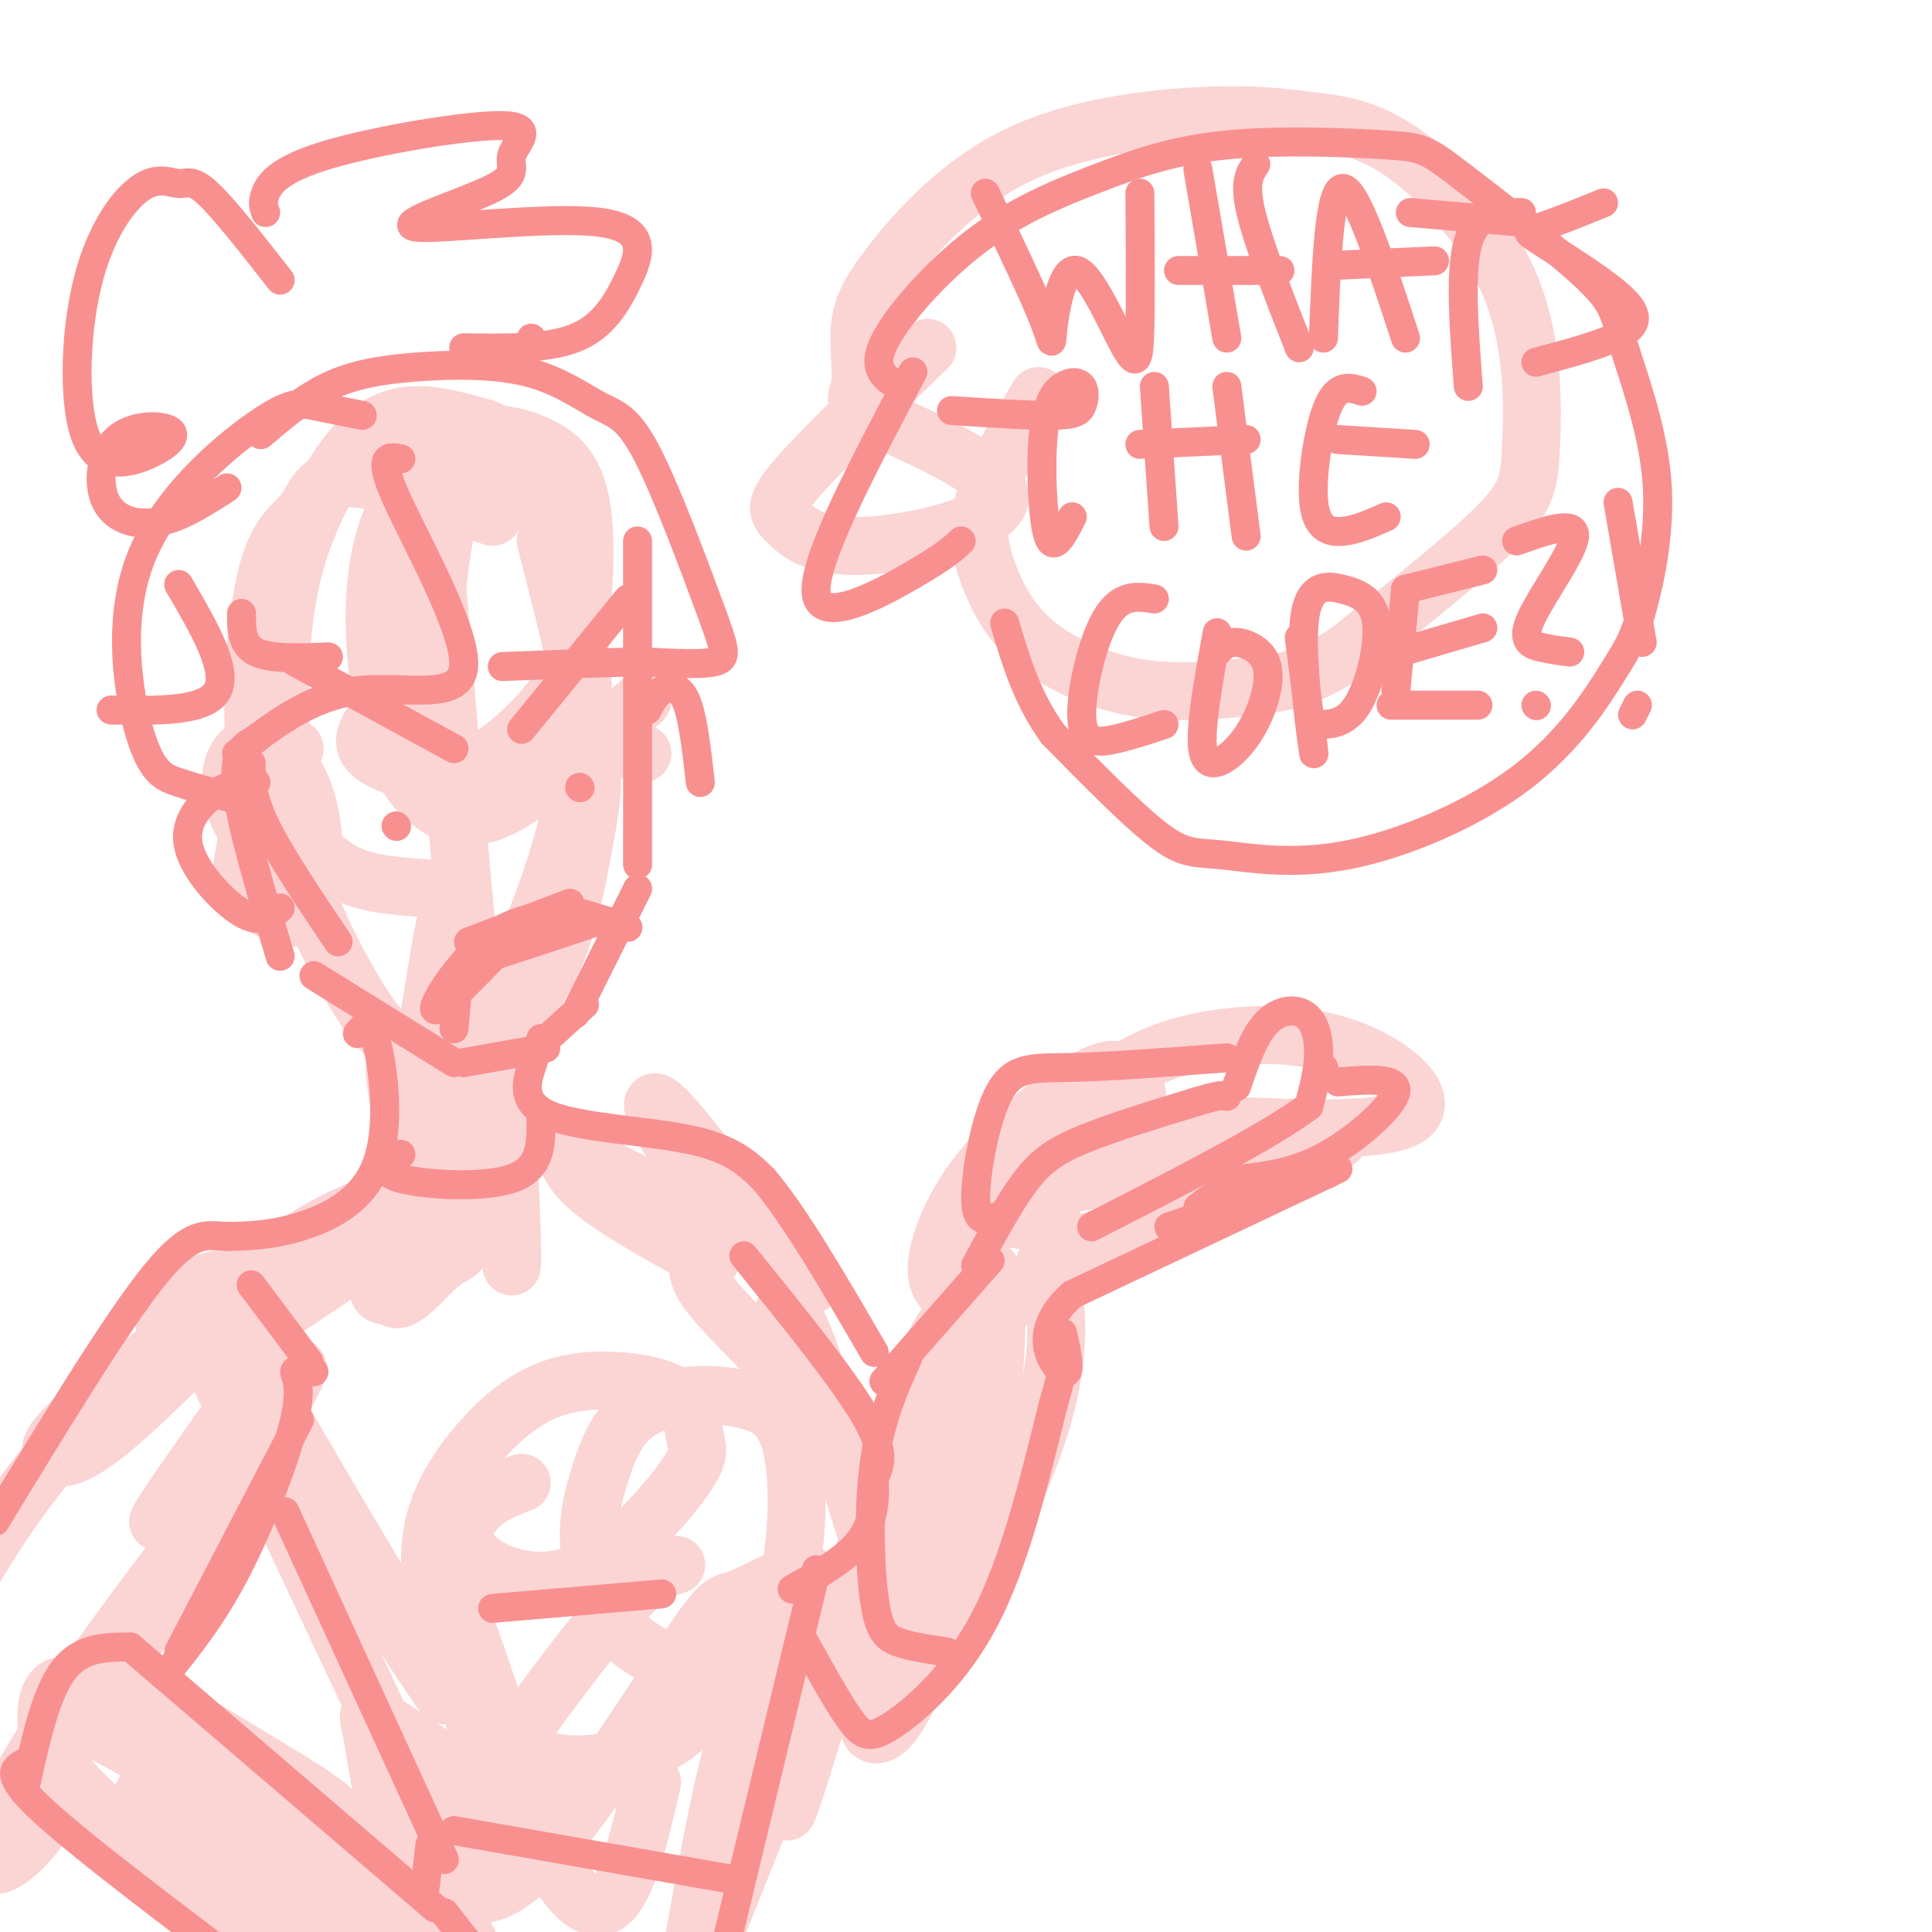 <svg viewBox='0 0 400 400' version='1.1' xmlns='http://www.w3.org/2000/svg' xmlns:xlink='http://www.w3.org/1999/xlink'><g fill='none' stroke='rgb(251,212,212)' stroke-width='12' stroke-linecap='round' stroke-linejoin='round'><path d='M80,146c-2.749,3.223 -5.498,6.446 -4,9c1.498,2.554 7.241,4.440 12,5c4.759,0.560 8.532,-0.206 13,-3c4.468,-2.794 9.632,-7.617 13,-12c3.368,-4.383 4.940,-8.328 6,-16c1.060,-7.672 1.608,-19.072 0,-26c-1.608,-6.928 -5.372,-9.385 -9,-11c-3.628,-1.615 -7.120,-2.389 -11,-2c-3.880,0.389 -8.148,1.941 -12,6c-3.852,4.059 -7.288,10.625 -9,18c-1.712,7.375 -1.701,15.559 -1,23c0.701,7.441 2.094,14.139 4,19c1.906,4.861 4.327,7.884 7,10c2.673,2.116 5.597,3.323 9,3c3.403,-0.323 7.286,-2.177 11,-5c3.714,-2.823 7.261,-6.615 9,-17c1.739,-10.385 1.672,-27.364 0,-36c-1.672,-8.636 -4.948,-8.928 -8,-9c-3.052,-0.072 -5.881,0.077 -9,-1c-3.119,-1.077 -6.527,-3.382 -9,10c-2.473,13.382 -4.012,42.449 -4,39c0.012,-3.449 1.575,-39.414 2,-53c0.425,-13.586 -0.287,-4.793 -1,4'/><path d='M89,101c1.686,23.748 6.400,81.117 9,105c2.600,23.883 3.087,14.279 6,4c2.913,-10.279 8.252,-21.235 12,-34c3.748,-12.765 5.905,-27.341 4,-42c-1.905,-14.659 -7.872,-29.401 -12,-37c-4.128,-7.599 -6.417,-8.056 -10,-9c-3.583,-0.944 -8.460,-2.374 -13,-2c-4.540,0.374 -8.741,2.552 -13,8c-4.259,5.448 -8.574,14.165 -11,23c-2.426,8.835 -2.962,17.786 -3,28c-0.038,10.214 0.421,21.690 3,32c2.579,10.310 7.277,19.456 11,26c3.723,6.544 6.470,10.488 10,13c3.530,2.512 7.842,3.592 12,3c4.158,-0.592 8.161,-2.858 12,-7c3.839,-4.142 7.514,-10.162 10,-17c2.486,-6.838 3.785,-14.495 5,-21c1.215,-6.505 2.347,-11.859 1,-22c-1.347,-10.141 -5.174,-25.071 -9,-40'/><path d='M192,72c-10.977,10.593 -21.953,21.186 -27,27c-5.047,5.814 -4.163,6.849 -2,9c2.163,2.151 5.607,5.419 16,5c10.393,-0.419 27.736,-4.526 28,-10c0.264,-5.474 -16.552,-12.315 -24,-16c-7.448,-3.685 -5.529,-4.215 -5,-7c0.529,-2.785 -0.331,-7.826 0,-12c0.331,-4.174 1.855,-7.480 7,-14c5.145,-6.520 13.912,-16.252 26,-22c12.088,-5.748 27.499,-7.510 38,-8c10.501,-0.490 16.093,0.293 22,1c5.907,0.707 12.130,1.339 20,7c7.870,5.661 17.388,16.353 22,28c4.612,11.647 4.319,24.251 4,32c-0.319,7.749 -0.662,10.643 -7,17c-6.338,6.357 -18.669,16.179 -31,26'/><path d='M279,135c-8.173,5.509 -13.107,6.282 -19,7c-5.893,0.718 -12.746,1.383 -19,1c-6.254,-0.383 -11.908,-1.813 -17,-4c-5.092,-2.188 -9.623,-5.133 -13,-9c-3.377,-3.867 -5.602,-8.657 -7,-13c-1.398,-4.343 -1.971,-8.241 0,-14c1.971,-5.759 6.485,-13.380 11,-21'/><path d='M96,215c1.583,10.250 3.167,20.500 4,24c0.833,3.500 0.917,0.250 1,-3'/><path d='M102,107c-11.874,-4.032 -23.747,-8.065 -30,-8c-6.253,0.065 -6.885,4.227 -9,7c-2.115,2.773 -5.713,4.157 -8,14c-2.287,9.843 -3.262,28.143 -2,38c1.262,9.857 4.763,11.269 8,14c3.237,2.731 6.211,6.780 11,9c4.789,2.220 11.395,2.610 18,3'/><path d='M61,155c-3.763,2.380 -7.526,4.760 -9,8c-1.474,3.240 -0.659,7.339 -1,11c-0.341,3.661 -1.837,6.883 0,10c1.837,3.117 7.007,6.128 10,6c2.993,-0.128 3.807,-3.396 4,-9c0.193,-5.604 -0.237,-13.543 -3,-19c-2.763,-5.457 -7.859,-8.431 -11,-7c-3.141,1.431 -4.326,7.266 -2,13c2.326,5.734 8.163,11.367 14,17'/><path d='M133,145c-2.000,1.711 -4.000,3.422 -5,5c-1.000,1.578 -1.000,3.022 0,4c1.000,0.978 3.000,1.489 5,2'/><path d='M99,218c-1.471,-3.283 -2.941,-6.566 -3,1c-0.059,7.566 1.294,25.980 1,33c-0.294,7.020 -2.233,2.646 -2,-6c0.233,-8.646 2.639,-21.564 4,-30c1.361,-8.436 1.676,-12.390 3,2c1.324,14.390 3.658,47.125 4,44c0.342,-3.125 -1.307,-42.111 -3,-48c-1.693,-5.889 -3.429,21.317 -5,34c-1.571,12.683 -2.978,10.843 -6,13c-3.022,2.157 -7.660,8.312 -10,8c-2.340,-0.312 -2.383,-7.089 -1,-17c1.383,-9.911 4.191,-22.955 7,-36'/><path d='M88,216c2.493,-15.260 5.225,-35.409 6,-25c0.775,10.409 -0.406,51.374 -2,65c-1.594,13.626 -3.600,-0.089 -6,-12c-2.400,-11.911 -5.195,-22.017 -4,-24c1.195,-1.983 6.380,4.158 8,13c1.620,8.842 -0.325,20.385 -2,26c-1.675,5.615 -3.080,5.303 -4,6c-0.920,0.697 -1.354,2.405 -3,3c-1.646,0.595 -4.503,0.077 -1,-4c3.503,-4.077 13.366,-11.713 13,-15c-0.366,-3.287 -10.962,-2.225 -22,3c-11.038,5.225 -22.519,14.612 -34,24'/><path d='M37,276c6.741,-0.811 40.594,-14.839 43,-18c2.406,-3.161 -26.636,4.544 -39,8c-12.364,3.456 -8.051,2.663 -7,4c1.051,1.337 -1.159,4.804 1,6c2.159,1.196 8.688,0.120 12,0c3.312,-0.120 3.407,0.715 15,-7c11.593,-7.715 34.684,-23.982 45,-30c10.316,-6.018 7.858,-1.788 15,5c7.142,6.788 23.884,16.135 25,17c1.116,0.865 -13.396,-6.753 -21,-12c-7.604,-5.247 -8.302,-8.124 -9,-11'/><path d='M117,238c6.431,2.379 27.008,13.825 36,18c8.992,4.175 6.400,1.078 1,-6c-5.400,-7.078 -13.608,-18.136 -17,-21c-3.392,-2.864 -1.969,2.468 4,10c5.969,7.532 16.485,17.266 27,27'/><path d='M74,257c-0.236,-2.739 -0.472,-5.478 -11,1c-10.528,6.478 -31.349,22.172 -42,31c-10.651,8.828 -11.132,10.791 -10,12c1.132,1.209 3.878,1.664 12,-5c8.122,-6.664 21.620,-20.446 26,-26c4.380,-5.554 -0.359,-2.880 -9,4c-8.641,6.880 -21.183,17.966 -31,30c-9.817,12.034 -16.908,25.017 -24,38'/><path d='M145,260c-0.627,1.870 -1.254,3.740 2,8c3.254,4.260 10.390,10.911 14,15c3.610,4.089 3.693,5.616 3,3c-0.693,-2.616 -2.164,-9.375 -2,-13c0.164,-3.625 1.962,-4.115 7,11c5.038,15.115 13.317,45.835 16,47c2.683,1.165 -0.229,-27.224 -2,-28c-1.771,-0.776 -2.400,26.060 -3,37c-0.600,10.940 -1.171,5.983 -3,3c-1.829,-2.983 -4.914,-3.991 -8,-5'/><path d='M61,283c-0.847,0.867 -1.694,1.733 -5,-1c-3.306,-2.733 -9.072,-9.067 1,9c10.072,18.067 35.983,60.535 35,60c-0.983,-0.535 -28.859,-44.074 -41,-62c-12.141,-17.926 -8.547,-10.239 0,8c8.547,18.239 22.047,47.031 31,66c8.953,18.969 13.358,28.115 16,27c2.642,-1.115 3.519,-12.493 1,-29c-2.519,-16.507 -8.434,-38.145 -7,-36c1.434,2.145 10.217,28.072 19,54'/><path d='M111,379c5.889,12.844 11.111,17.956 15,15c3.889,-2.956 6.444,-13.978 9,-25'/><path d='M108,307c-3.225,1.241 -6.451,2.482 -9,5c-2.549,2.518 -4.423,6.313 -1,10c3.423,3.687 12.143,7.268 21,4c8.857,-3.268 17.853,-13.384 22,-19c4.147,-5.616 3.447,-6.733 3,-9c-0.447,-2.267 -0.639,-5.683 -3,-8c-2.361,-2.317 -6.891,-3.536 -12,-4c-5.109,-0.464 -10.796,-0.174 -16,2c-5.204,2.174 -9.925,6.232 -14,11c-4.075,4.768 -7.505,10.247 -9,16c-1.495,5.753 -1.056,11.779 0,18c1.056,6.221 2.728,12.637 6,18c3.272,5.363 8.144,9.673 13,12c4.856,2.327 9.696,2.672 15,2c5.304,-0.672 11.072,-2.362 16,-6c4.928,-3.638 9.017,-9.226 13,-14c3.983,-4.774 7.862,-8.734 10,-17c2.138,-8.266 2.536,-20.839 1,-28c-1.536,-7.161 -5.007,-8.912 -9,-10c-3.993,-1.088 -8.509,-1.514 -13,-1c-4.491,0.514 -8.958,1.969 -12,5c-3.042,3.031 -4.661,7.637 -6,12c-1.339,4.363 -2.399,8.482 -2,14c0.399,5.518 2.257,12.434 6,17c3.743,4.566 9.372,6.783 15,9'/><path d='M140,324c-3.077,0.929 -6.154,1.857 -14,11c-7.846,9.143 -20.460,26.499 -25,34c-4.540,7.501 -1.004,5.146 -4,1c-2.996,-4.146 -12.522,-10.082 -17,-13c-4.478,-2.918 -3.907,-2.817 -3,2c0.907,4.817 2.150,14.349 4,19c1.850,4.651 4.306,4.420 8,8c3.694,3.580 8.627,10.972 19,2c10.373,-8.972 26.187,-34.306 34,-46c7.813,-11.694 7.627,-9.747 11,-11c3.373,-1.253 10.306,-5.707 14,-5c3.694,0.707 4.148,6.575 2,19c-2.148,12.425 -6.900,31.407 -6,30c0.900,-1.407 7.450,-23.204 14,-45'/><path d='M177,330c-5.294,10.987 -25.528,60.956 -34,83c-8.472,22.044 -5.182,16.163 -2,2c3.182,-14.163 6.256,-36.607 11,-54c4.744,-17.393 11.158,-29.734 9,-18c-2.158,11.734 -12.889,47.544 -18,63c-5.111,15.456 -4.603,10.559 -6,9c-1.397,-1.559 -4.698,0.221 -8,2'/><path d='M52,287c-10.550,14.887 -21.099,29.773 -19,28c2.099,-1.773 16.847,-20.207 24,-28c7.153,-7.793 6.713,-4.946 -6,15c-12.713,19.946 -37.698,56.989 -35,54c2.698,-2.989 33.079,-46.011 36,-52c2.921,-5.989 -21.619,25.054 -36,46c-14.381,20.946 -18.603,31.793 -18,35c0.603,3.207 6.029,-1.227 9,-5c2.971,-3.773 3.485,-6.887 4,-10'/><path d='M11,370c-0.514,-7.269 -3.800,-20.443 2,-21c5.800,-0.557 20.685,11.501 34,19c13.315,7.499 25.060,10.437 22,7c-3.060,-3.437 -20.924,-13.250 -33,-21c-12.076,-7.750 -18.363,-13.436 -3,-1c15.363,12.436 52.376,42.995 52,45c-0.376,2.005 -38.142,-24.545 -56,-35c-17.858,-10.455 -15.808,-4.815 -16,-2c-0.192,2.815 -2.626,2.804 2,8c4.626,5.196 16.313,15.598 28,26'/><path d='M43,395c6.432,5.608 8.512,6.627 12,7c3.488,0.373 8.383,0.100 10,-2c1.617,-2.100 -0.043,-6.027 -3,-10c-2.957,-3.973 -7.209,-7.993 -14,-12c-6.791,-4.007 -16.119,-8.002 -18,-7c-1.881,1.002 3.686,7.001 7,11c3.314,3.999 4.375,6.000 14,9c9.625,3.000 27.812,7.000 46,11'/><path d='M194,288c-8.192,30.126 -16.385,60.251 -13,52c3.385,-8.251 18.347,-54.879 20,-63c1.653,-8.121 -10.003,22.266 -16,42c-5.997,19.734 -6.335,28.815 -6,34c0.335,5.185 1.344,6.473 3,6c1.656,-0.473 3.960,-2.707 8,-12c4.040,-9.293 9.814,-25.645 13,-42c3.186,-16.355 3.782,-32.714 3,-39c-0.782,-6.286 -2.941,-2.500 -6,2c-3.059,4.500 -7.017,9.714 -11,20c-3.983,10.286 -7.992,25.643 -12,41'/><path d='M177,329c-1.324,9.282 1.368,11.986 4,13c2.632,1.014 5.206,0.338 8,-1c2.794,-1.338 5.807,-3.340 11,-12c5.193,-8.660 12.566,-23.980 16,-36c3.434,-12.020 2.930,-20.742 2,-25c-0.930,-4.258 -2.286,-4.052 -5,-2c-2.714,2.052 -6.786,5.951 -10,10c-3.214,4.049 -5.572,8.248 -9,20c-3.428,11.752 -7.928,31.056 -7,35c0.928,3.944 7.285,-7.471 11,-25c3.715,-17.529 4.790,-41.173 4,-48c-0.790,-6.827 -3.443,3.162 -5,13c-1.557,9.838 -2.016,19.525 -1,21c1.016,1.475 3.508,-5.263 6,-12'/><path d='M200,270c-2.756,-1.296 -5.512,-2.591 -6,-6c-0.488,-3.409 1.293,-8.931 4,-14c2.707,-5.069 6.340,-9.687 12,-15c5.660,-5.313 13.348,-11.323 18,-13c4.652,-1.677 6.267,0.978 7,3c0.733,2.022 0.585,3.413 -1,5c-1.585,1.587 -4.605,3.372 -8,5c-3.395,1.628 -7.164,3.098 6,3c13.164,-0.098 43.262,-1.764 41,2c-2.262,3.764 -36.885,12.957 -50,18c-13.115,5.043 -4.723,5.935 5,2c9.723,-3.935 20.778,-12.696 20,-16c-0.778,-3.304 -13.389,-1.152 -26,1'/><path d='M222,245c-7.071,0.893 -11.750,2.625 -14,4c-2.250,1.375 -2.071,2.393 0,3c2.071,0.607 6.036,0.804 10,1'/><path d='M228,225c5.077,-3.462 10.155,-6.924 19,-9c8.845,-2.076 21.459,-2.766 32,1c10.541,3.766 19.011,11.989 11,15c-8.011,3.011 -32.503,0.811 -41,1c-8.497,0.189 -0.999,2.768 5,4c5.999,1.232 10.500,1.116 15,1'/><path d='M273,237c2.167,-0.500 4.333,-1.000 4,-1c-0.333,0.000 -3.167,0.500 -6,1'/></g>
<g fill='none' stroke='rgb(249,144,144)' stroke-width='6' stroke-linecap='round' stroke-linejoin='round'><path d='M189,77c-10.444,19.711 -20.889,39.422 -20,46c0.889,6.578 13.111,0.022 20,-4c6.889,-4.022 8.444,-5.511 10,-7'/><path d='M186,80c-2.814,-1.764 -5.627,-3.528 -3,-9c2.627,-5.472 10.695,-14.654 19,-21c8.305,-6.346 16.846,-9.858 25,-13c8.154,-3.142 15.922,-5.915 27,-7c11.078,-1.085 25.466,-0.480 33,0c7.534,0.480 8.213,0.837 15,6c6.787,5.163 19.681,15.133 26,21c6.319,5.867 6.062,7.631 8,14c1.938,6.369 6.073,17.342 7,28c0.927,10.658 -1.352,21.002 -3,27c-1.648,5.998 -2.665,7.650 -6,13c-3.335,5.350 -8.988,14.398 -19,22c-10.012,7.602 -24.385,13.759 -36,16c-11.615,2.241 -20.473,0.565 -26,0c-5.527,-0.565 -7.722,-0.019 -13,-4c-5.278,-3.981 -13.639,-12.491 -22,-21'/><path d='M218,152c-5.333,-7.333 -7.667,-15.167 -10,-23'/><path d='M204,40c4.922,10.272 9.844,20.544 12,26c2.156,5.456 1.544,6.097 2,2c0.456,-4.097 1.978,-12.933 5,-12c3.022,0.933 7.544,11.636 10,16c2.456,4.364 2.844,2.390 3,-4c0.156,-6.390 0.078,-17.195 0,-28'/><path d='M248,35c0.000,0.000 6.000,35.000 6,35'/><path d='M244,56c0.000,0.000 21.000,0.000 21,0'/><path d='M260,34c-1.250,1.833 -2.500,3.667 -1,10c1.500,6.333 5.750,17.167 10,28'/><path d='M274,70c0.583,-15.500 1.167,-31.000 4,-31c2.833,0.000 7.917,15.500 13,31'/><path d='M275,55c0.000,0.000 22.000,-1.000 22,-1'/><path d='M292,44c0.000,0.000 23.000,2.000 23,2'/><path d='M315,44c-4.583,0.000 -9.167,0.000 -11,6c-1.833,6.000 -0.917,18.000 0,30'/><path d='M332,42c-5.046,2.053 -10.093,4.105 -13,5c-2.907,0.895 -3.676,0.632 0,3c3.676,2.368 11.797,7.368 16,11c4.203,3.632 4.486,5.895 1,8c-3.486,2.105 -10.743,4.053 -18,6'/><path d='M197,85c8.220,0.537 16.440,1.074 21,1c4.560,-0.074 5.460,-0.759 6,-2c0.540,-1.241 0.719,-3.037 0,-4c-0.719,-0.963 -2.337,-1.093 -4,0c-1.663,1.093 -3.371,3.410 -4,10c-0.629,6.590 -0.180,17.454 1,21c1.180,3.546 3.090,-0.227 5,-4'/><path d='M239,80c0.000,0.000 2.000,29.000 2,29'/><path d='M236,92c0.000,0.000 22.000,-1.000 22,-1'/><path d='M254,80c0.000,0.000 4.000,31.000 4,31'/><path d='M282,81c-2.494,-0.798 -4.988,-1.595 -7,3c-2.012,4.595 -3.542,14.583 -3,20c0.542,5.417 3.155,6.262 6,6c2.845,-0.262 5.923,-1.631 9,-3'/><path d='M277,91c0.000,0.000 16.000,1.000 16,1'/><path d='M239,124c-3.512,-0.548 -7.024,-1.095 -10,4c-2.976,5.095 -5.417,15.833 -5,21c0.417,5.167 3.690,4.762 7,4c3.310,-0.762 6.655,-1.881 10,-3'/><path d='M252,131c-1.785,9.829 -3.569,19.658 -3,24c0.569,4.342 3.492,3.197 6,1c2.508,-2.197 4.600,-5.444 6,-9c1.400,-3.556 2.108,-7.419 1,-10c-1.108,-2.581 -4.031,-3.880 -6,-4c-1.969,-0.120 -2.985,0.940 -4,2'/><path d='M269,132c1.676,12.967 3.351,25.933 3,24c-0.351,-1.933 -2.729,-18.767 -2,-27c0.729,-8.233 4.567,-7.867 8,-7c3.433,0.867 6.463,2.233 7,7c0.537,4.767 -1.418,12.933 -4,17c-2.582,4.067 -5.791,4.033 -9,4'/><path d='M291,122c0.000,0.000 -2.000,21.000 -2,21'/><path d='M291,122c0.000,0.000 16.000,-4.000 16,-4'/><path d='M290,135c0.000,0.000 17.000,-5.000 17,-5'/><path d='M288,146c0.000,0.000 18.000,0.000 18,0'/><path d='M314,112c6.113,-2.173 12.226,-4.345 12,-1c-0.226,3.345 -6.792,12.208 -9,17c-2.208,4.792 -0.060,5.512 2,6c2.060,0.488 4.030,0.744 6,1'/><path d='M318,146c0.000,0.000 0.100,0.100 0.1,0.1'/><path d='M132,112c0.000,0.000 0.000,67.000 0,67'/><path d='M52,158c0.000,3.417 0.000,6.833 3,13c3.000,6.167 9.000,15.083 15,24'/><path d='M65,202c0.000,0.000 29.000,18.000 29,18'/><path d='M96,220c0.000,0.000 17.000,-3.000 17,-3'/><path d='M110,218c0.000,0.000 11.000,-10.000 11,-10'/><path d='M119,210c0.000,0.000 13.000,-26.000 13,-26'/><path d='M53,162c-2.423,0.024 -4.845,0.048 -8,2c-3.155,1.952 -7.042,5.833 -6,11c1.042,5.167 7.012,11.619 11,14c3.988,2.381 5.994,0.690 8,-1'/><path d='M134,147c0.778,-1.533 1.556,-3.067 3,-4c1.444,-0.933 3.556,-1.267 5,2c1.444,3.267 2.222,10.133 3,17'/><path d='M74,214c1.304,-1.607 2.607,-3.214 4,2c1.393,5.214 2.875,17.250 0,25c-2.875,7.750 -10.107,11.214 -16,13c-5.893,1.786 -10.446,1.893 -15,2'/><path d='M47,256c-4.200,-0.178 -7.200,-1.622 -15,8c-7.800,9.622 -20.400,30.311 -33,51'/><path d='M112,215c-0.524,1.506 -1.048,3.012 -2,6c-0.952,2.988 -2.333,7.458 4,10c6.333,2.542 20.381,3.155 29,5c8.619,1.845 11.810,4.923 15,8'/><path d='M158,244c6.333,7.333 14.667,21.667 23,36'/><path d='M154,260c10.250,12.667 20.500,25.333 25,33c4.500,7.667 3.250,10.333 2,13'/><path d='M181,306c0.267,4.467 -0.067,9.133 -3,13c-2.933,3.867 -8.467,6.933 -14,10'/><path d='M102,333c0.000,0.000 35.000,-3.000 35,-3'/><path d='M169,325c0.000,0.000 -20.000,83.000 -20,83'/><path d='M52,266c0.000,0.000 12.000,16.000 12,16'/><path d='M65,284c-1.958,-0.339 -3.917,-0.679 -4,0c-0.083,0.679 1.708,2.375 0,10c-1.708,7.625 -6.917,21.179 -12,31c-5.083,9.821 -10.042,15.911 -15,22'/><path d='M27,341c0.000,0.000 63.000,54.000 63,54'/><path d='M5,365c-2.167,1.167 -4.333,2.333 4,10c8.333,7.667 27.167,21.833 46,36'/><path d='M27,341c-5.167,0.000 -10.333,0.000 -14,5c-3.667,5.000 -5.833,15.000 -8,25'/><path d='M92,396c0.000,0.000 11.000,14.000 11,14'/><path d='M59,313c0.000,0.000 33.000,72.000 33,72'/><path d='M89,382c0.000,0.000 -1.000,9.000 -1,9'/><path d='M62,294c0.000,0.000 -25.000,48.000 -25,48'/><path d='M166,339c3.690,6.679 7.381,13.357 10,17c2.619,3.643 4.167,4.250 9,1c4.833,-3.250 12.952,-10.357 19,-22c6.048,-11.643 10.024,-27.821 14,-44'/><path d='M218,291c2.667,-9.167 2.333,-10.083 2,-11'/><path d='M183,286c0.000,0.000 22.000,-25.000 22,-25'/><path d='M202,262c3.422,-6.356 6.844,-12.711 10,-17c3.156,-4.289 6.044,-6.511 12,-9c5.956,-2.489 14.978,-5.244 24,-8'/><path d='M248,228c5.000,-1.500 5.500,-1.250 6,-1'/><path d='M256,225c1.732,-5.095 3.464,-10.190 6,-13c2.536,-2.810 5.875,-3.333 8,-2c2.125,1.333 3.036,4.524 3,8c-0.036,3.476 -1.018,7.238 -2,11'/><path d='M271,229c-7.833,6.000 -26.417,15.500 -45,25'/><path d='M277,224c6.244,-0.489 12.489,-0.978 12,2c-0.489,2.978 -7.711,9.422 -14,13c-6.289,3.578 -11.644,4.289 -17,5'/><path d='M258,244c-4.500,1.833 -7.250,3.917 -10,6'/><path d='M242,254c0.000,0.000 33.000,-11.000 33,-11'/><path d='M277,242c0.000,0.000 -55.000,26.000 -55,26'/><path d='M222,268c-9.000,7.956 -4.000,14.844 -2,16c2.000,1.156 1.000,-3.422 0,-8'/><path d='M254,219c-12.000,0.911 -24.000,1.821 -32,2c-8.000,0.179 -12.000,-0.375 -15,5c-3.000,5.375 -5.000,16.679 -5,22c-0.000,5.321 2.000,4.661 4,4'/><path d='M274,221c0.000,0.000 0.100,0.100 0.1,0.1'/><path d='M83,239c-2.422,1.844 -4.844,3.689 0,5c4.844,1.311 16.956,2.089 23,0c6.044,-2.089 6.022,-7.044 6,-12'/><path d='M188,281c-2.869,6.387 -5.738,12.774 -7,22c-1.262,9.226 -0.917,21.292 0,28c0.917,6.708 2.405,8.060 5,9c2.595,0.940 6.298,1.470 10,2'/><path d='M94,379c0.000,0.000 57.000,10.000 57,10'/><path d='M54,90c4.469,-3.795 8.939,-7.591 14,-10c5.061,-2.409 10.714,-3.433 18,-4c7.286,-0.567 16.205,-0.677 23,1c6.795,1.677 11.467,5.140 15,7c3.533,1.860 5.926,2.117 10,10c4.074,7.883 9.828,23.392 13,32c3.172,8.608 3.764,10.317 1,11c-2.764,0.683 -8.882,0.342 -15,0'/><path d='M133,137c-7.333,0.167 -18.167,0.583 -29,1'/><path d='M83,95c-2.512,-0.506 -5.024,-1.012 -1,8c4.024,9.012 14.583,27.542 14,35c-0.583,7.458 -12.310,3.845 -22,5c-9.690,1.155 -17.345,7.077 -25,13'/><path d='M53,153c-2.417,1.250 -4.833,2.500 -4,10c0.833,7.500 4.917,21.250 9,35'/><path d='M75,86c-3.583,-0.721 -7.166,-1.442 -10,-2c-2.834,-0.558 -4.920,-0.953 -12,4c-7.080,4.953 -19.156,15.256 -24,28c-4.844,12.744 -2.458,27.931 0,36c2.458,8.069 4.988,9.020 8,10c3.012,0.980 6.506,1.990 10,3'/><path d='M58,58c-5.820,-7.446 -11.640,-14.892 -15,-18c-3.360,-3.108 -4.259,-1.876 -6,-2c-1.741,-0.124 -4.323,-1.602 -8,1c-3.677,2.602 -8.448,9.285 -11,20c-2.552,10.715 -2.884,25.461 0,32c2.884,6.539 8.985,4.871 13,3c4.015,-1.871 5.943,-3.946 4,-5c-1.943,-1.054 -7.758,-1.087 -11,2c-3.242,3.087 -3.911,9.293 -2,13c1.911,3.707 6.403,4.916 11,4c4.597,-0.916 9.298,-3.958 14,-7'/><path d='M55,44c-0.390,-1.005 -0.780,-2.011 0,-4c0.780,-1.989 2.729,-4.962 13,-8c10.271,-3.038 28.864,-6.141 36,-6c7.136,0.141 2.814,3.525 2,6c-0.814,2.475 1.881,4.040 -4,7c-5.881,2.960 -20.338,7.315 -16,8c4.338,0.685 27.472,-2.301 38,-1c10.528,1.301 8.450,6.889 6,12c-2.450,5.111 -5.271,9.746 -11,12c-5.729,2.254 -14.364,2.127 -23,2'/><path d='M110,70c0.000,0.000 0.100,0.100 0.1,0.1'/><path d='M61,137c0.000,0.000 33.000,18.000 33,18'/><path d='M130,124c0.000,0.000 -22.000,27.000 -22,27'/><path d='M82,171c0.000,0.000 0.100,0.100 0.1,0.1'/><path d='M120,163c0.000,0.000 0.100,0.100 0.1,0.1'/><path d='M97,195c0.000,0.000 21.000,-8.000 21,-8'/><path d='M101,197c-1.917,0.167 -3.833,0.333 -5,3c-1.167,2.667 -1.583,7.833 -2,13'/><path d='M120,189c0.000,0.000 10.000,3.000 10,3'/><path d='M103,195c8.178,-3.289 16.356,-6.578 13,-5c-3.356,1.578 -18.244,8.022 -19,9c-0.756,0.978 12.622,-3.511 26,-8'/><path d='M335,104c0.000,0.000 5.000,29.000 5,29'/><path d='M339,146c0.000,0.000 -1.000,2.000 -1,2'/><path d='M107,193c-8.133,8.489 -16.267,16.978 -17,16c-0.733,-0.978 5.933,-11.422 13,-16c7.067,-4.578 14.533,-3.289 22,-2'/><path d='M37,121c5.167,8.833 10.333,17.667 8,22c-2.333,4.333 -12.167,4.167 -22,4'/><path d='M50,127c0.000,3.250 0.000,6.500 3,8c3.000,1.500 9.000,1.250 15,1'/></g>
</svg>